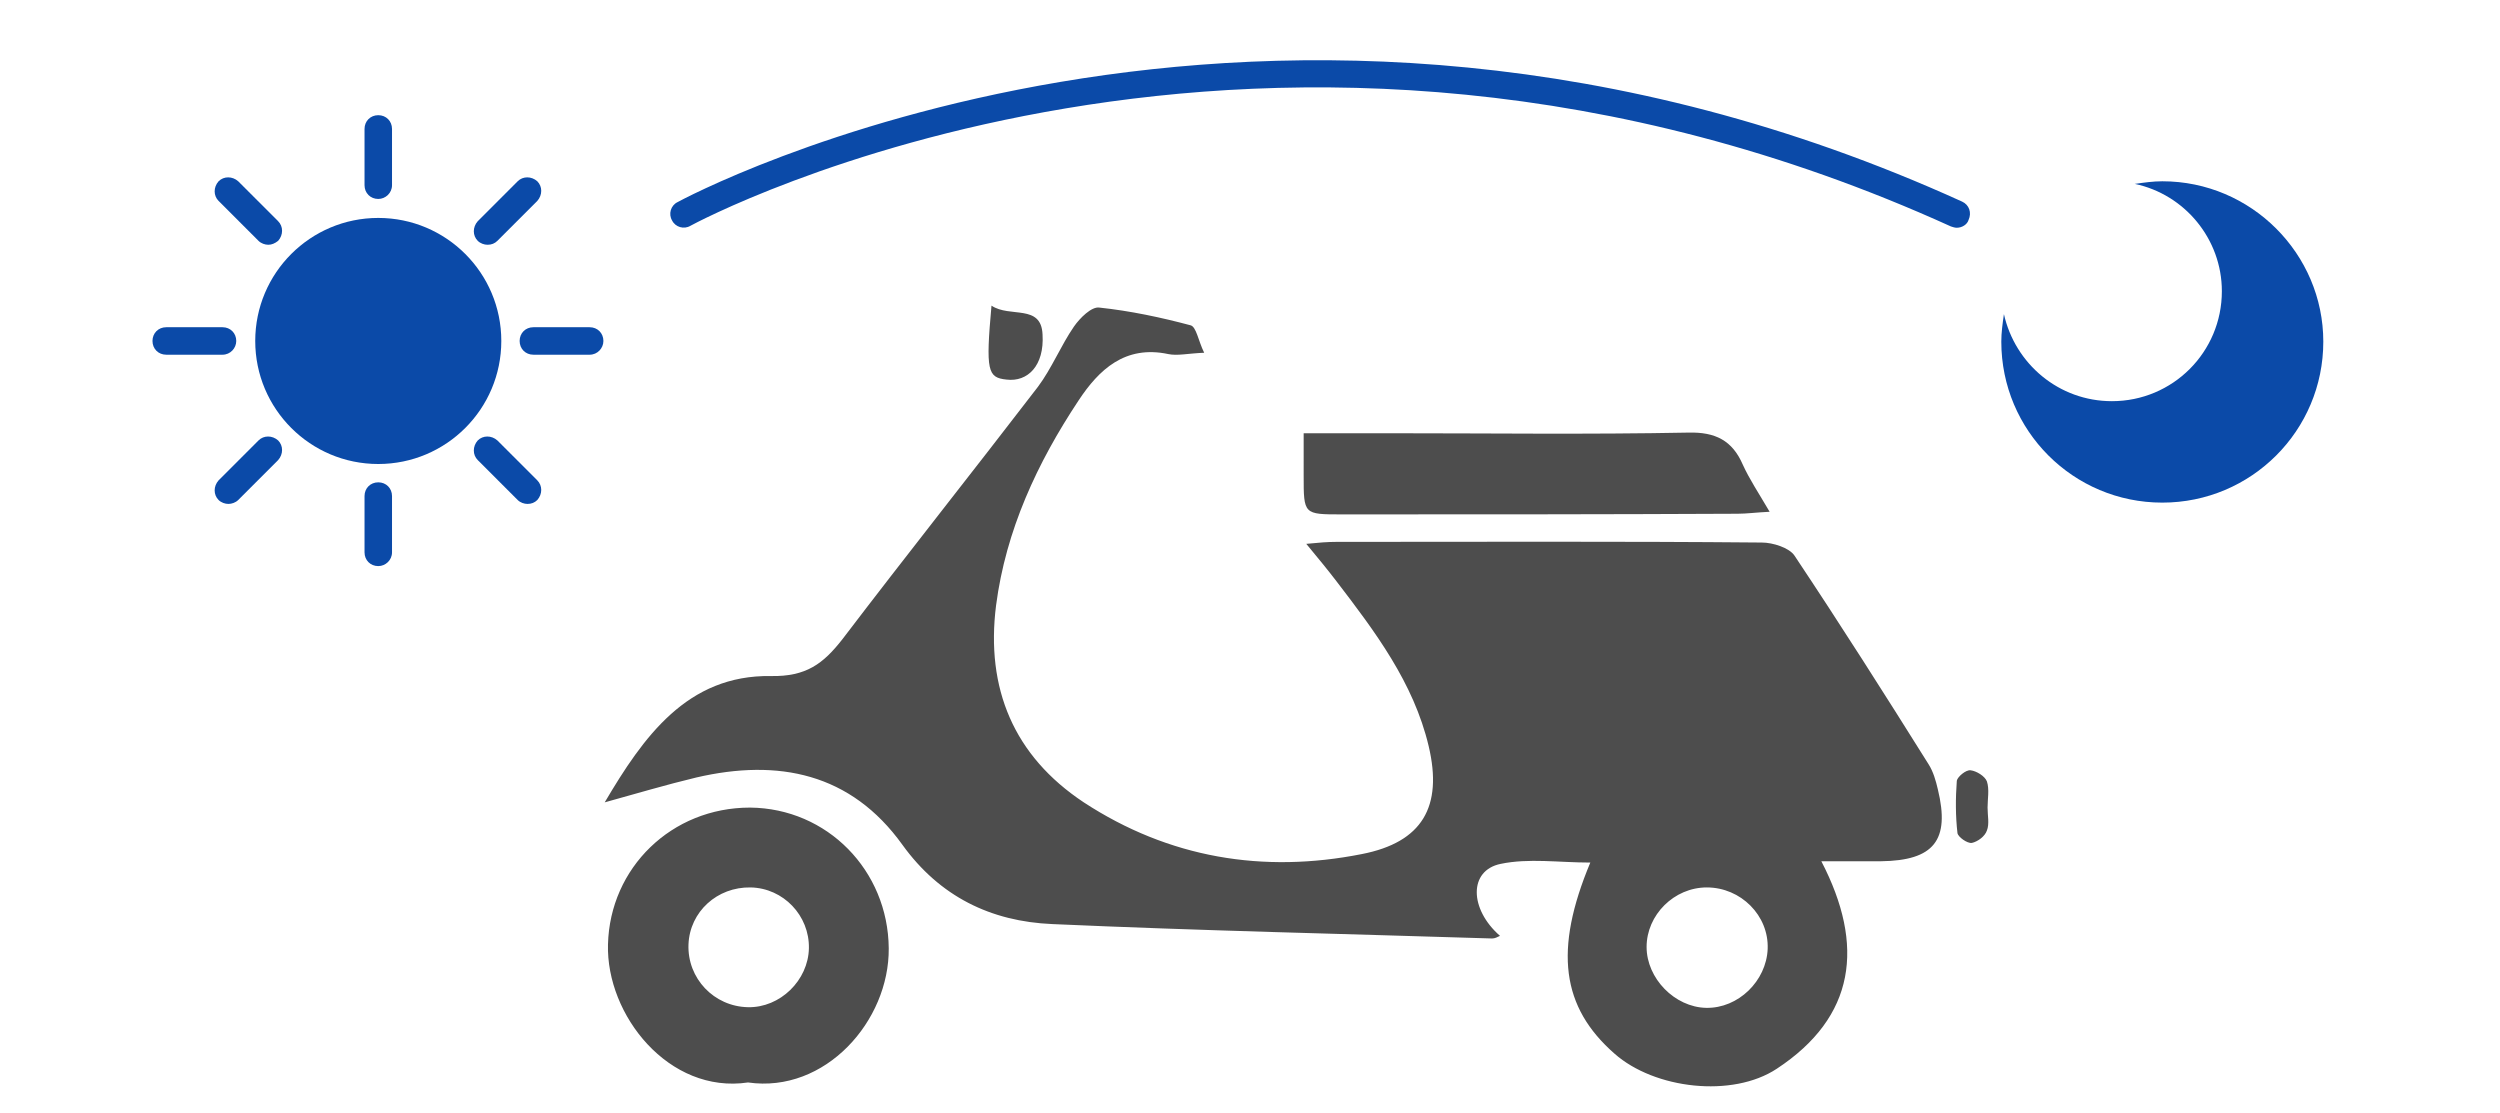 <?xml version="1.0" encoding="utf-8"?>
<!-- Generator: Adobe Illustrator 19.0.0, SVG Export Plug-In . SVG Version: 6.00 Build 0)  -->
<svg version="1.1" id="Layer_1" xmlns="http://www.w3.org/2000/svg" xmlns:xlink="http://www.w3.org/1999/xlink" x="0px" y="0px"
	 viewBox="-8 116 382 170" style="enable-background:new -8 116 382 170;" xml:space="preserve">
<style type="text/css">
	.st0{fill:#4D4D4D;}
	.st1{fill:#0B4AA8;}
</style>
<g id="XMLID_58_">
	<path id="XMLID_72_" class="st0" d="M84.4,238.6c5.9-10,12.6-19.5,25.4-19.3c5.4,0.1,8-1.9,10.9-5.6c9.9-13,20-25.7,29.9-38.6
		c2.1-2.8,3.5-6.3,5.5-9.2c0.9-1.3,2.7-3.1,3.9-2.9c4.7,0.5,9.4,1.5,13.9,2.7c0.9,0.2,1.2,2.4,2.1,4.2c-2.5,0.1-4.1,0.5-5.5,0.2
		c-6.6-1.4-10.6,2.4-13.7,7.1c-6.3,9.5-11.1,19.8-12.6,31.3c-1.6,12.7,2.7,23,13.4,30.1c13,8.5,27.4,10.9,42.5,7.9
		c9.2-1.8,12.4-7.2,10.2-16.5c-2.3-9.7-8.2-17.5-14.1-25.2c-1.3-1.7-2.7-3.4-4.6-5.7c2-0.2,3.3-0.3,4.6-0.3c21.7,0,43.3-0.1,65,0.1
		c1.7,0,4.2,0.8,5,2c7,10.5,13.8,21.2,20.5,31.9c0.7,1.1,1.1,2.5,1.4,3.8c1.9,7.8-0.6,10.9-8.7,11c-2.8,0-5.6,0-9.1,0
		c6.7,12.9,5.2,23.8-6.8,31.7c-6.8,4.5-18.7,3.1-24.8-2.3c-8.1-7.1-9.3-15.8-3.7-29.2c-4.8,0-9.4-0.7-13.7,0.2
		c-4.9,1-4.8,6.9-0.1,11c-0.4,0.2-0.8,0.4-1.2,0.4c-22.4-0.7-44.8-1.2-67.2-2.2c-9.4-0.4-17.2-4.2-22.9-12.1
		c-7.9-11-19-13.2-31.5-10.3C93.8,235.9,89.1,237.3,84.4,238.6z M252.7,270c4.9,0.1,9.2-4.1,9.4-9c0.2-5.1-4.1-9.4-9.3-9.4
		c-5,0-9.2,4.2-9.2,9.1C243.6,265.5,247.9,269.9,252.7,270z M106.3,281.4c-12.1,1.8-21.7-10.3-21.4-21.1
		c0.3-11.7,9.7-20.9,21.7-20.9c11.8,0.1,21.1,9.6,21.2,21.5C127.9,272,118.1,283.1,106.3,281.4z M106.7,251.6
		c-5.1-0.1-9.3,3.7-9.5,8.7c-0.2,5.2,3.9,9.5,9.1,9.6c4.9,0.1,9.2-4.1,9.3-9C115.7,255.9,111.7,251.7,106.7,251.6z M191.2,188.7
		c0,5.9,0,5.9,5.8,5.9c20.2,0,40.3,0,60.5-0.1c1.4,0,2.8-0.2,4.9-0.3c-1.7-2.9-3.1-5-4.1-7.2c-1.6-3.7-4.2-5-8.3-4.9
		c-15.2,0.3-30.5,0.1-45.7,0.1c-4.2,0-8.3,0-13.1,0C191.2,184.9,191.2,186.8,191.2,188.7z M145.8,174c3.2,0.4,5.8-2.1,5.5-6.9
		c-0.2-4.7-5-2.5-7.8-4.4C142.6,172.7,142.9,173.7,145.8,174z M295.7,239.4c0-1.3,0.3-2.8-0.1-4c-0.3-0.8-1.6-1.6-2.5-1.7
		c-0.7-0.1-2,1-2.1,1.6c-0.2,2.7-0.2,5.4,0.1,8c0.1,0.6,1.5,1.6,2.2,1.5c0.9-0.2,2-1,2.3-1.9C296,241.9,295.7,240.6,295.7,239.4
		L295.7,239.4z"/>
	<g id="XMLID_61_">
		<circle id="XMLID_11_" class="st1" cx="49.8" cy="168.1" r="18.8"/>
		<path id="XMLID_10_" class="st1" d="M49.8,202.5c-1.2,0-2.1-0.9-2.1-2.1v-8.6c0-1.2,0.9-2.1,2.1-2.1c1.2,0,2.1,0.9,2.1,2.1v8.6
			C51.9,201.6,50.9,202.5,49.8,202.5z"/>
		<path id="XMLID_9_" class="st1" d="M49.8,146.4c-1.2,0-2.1-0.9-2.1-2.1v-8.6c0-1.2,0.9-2.1,2.1-2.1c1.2,0,2.1,0.9,2.1,2.1v8.6
			C51.9,145.5,50.9,146.4,49.8,146.4z"/>
		<path id="XMLID_8_" class="st1" d="M26,170.2h-8.6c-1.2,0-2.1-0.9-2.1-2.1c0-1.2,0.9-2.1,2.1-2.1H26c1.2,0,2.1,0.9,2.1,2.1
			C28.1,169.2,27.2,170.2,26,170.2z"/>
		<path id="XMLID_7_" class="st1" d="M82.1,170.2h-8.6c-1.2,0-2.1-0.9-2.1-2.1c0-1.2,0.9-2.1,2.1-2.1h8.6c1.2,0,2.1,0.9,2.1,2.1
			C84.2,169.2,83.3,170.2,82.1,170.2z"/>
		<path id="XMLID_6_" class="st1" d="M26.9,193c-0.5,0-1.1-0.2-1.5-0.6c-0.8-0.8-0.8-2.1,0-3l6.1-6.1c0.8-0.8,2.1-0.8,3,0
			c0.8,0.8,0.8,2.1,0,3l-6.1,6.1C28,192.8,27.4,193,26.9,193z"/>
		<path id="XMLID_5_" class="st1" d="M66.5,153.4c-0.5,0-1.1-0.2-1.5-0.6c-0.8-0.8-0.8-2.1,0-3l6.1-6.1c0.8-0.8,2.1-0.8,3,0
			c0.8,0.8,0.8,2.1,0,3l-6.1,6.1C67.6,153.2,67.1,153.4,66.5,153.4z"/>
		<path id="XMLID_4_" class="st1" d="M33,153.4c-0.5,0-1.1-0.2-1.5-0.6l-6.1-6.1c-0.8-0.8-0.8-2.1,0-3c0.8-0.8,2.1-0.8,3,0l6.1,6.1
			c0.8,0.8,0.8,2.1,0,3C34,153.2,33.5,153.4,33,153.4z"/>
		<path id="XMLID_3_" class="st1" d="M72.6,193c-0.5,0-1.1-0.2-1.5-0.6l-6.1-6.1c-0.8-0.8-0.8-2.1,0-3c0.8-0.8,2.1-0.8,3,0l6.1,6.1
			c0.8,0.8,0.8,2.1,0,3C73.7,192.8,73.2,193,72.6,193z"/>
	</g>
	<path id="XMLID_2_" class="st1" d="M322.4,143.7c-1.4,0-2.8,0.2-4.2,0.4c7.6,1.6,13.3,8.4,13.3,16.4c0,9.3-7.5,16.8-16.8,16.8
		c-8.1,0-14.8-5.7-16.5-13.3c-0.2,1.4-0.4,2.8-0.4,4.2c0,13.6,11,24.6,24.6,24.6s24.6-11,24.6-24.6C347,154.8,336,143.7,322.4,143.7
		z"/>
	<path id="XMLID_1_" class="st1" d="M291,150.8c-0.3,0-0.6-0.1-0.9-0.2c-104.6-47.5-191.7-0.6-192.6-0.1c-1,0.6-2.3,0.2-2.8-0.8
		c-0.6-1-0.2-2.3,0.8-2.8c0.9-0.5,89.8-48.5,196.3-0.1c1.1,0.5,1.5,1.7,1,2.8C292.6,150.3,291.8,150.8,291,150.8z"/>
</g>
</svg>
